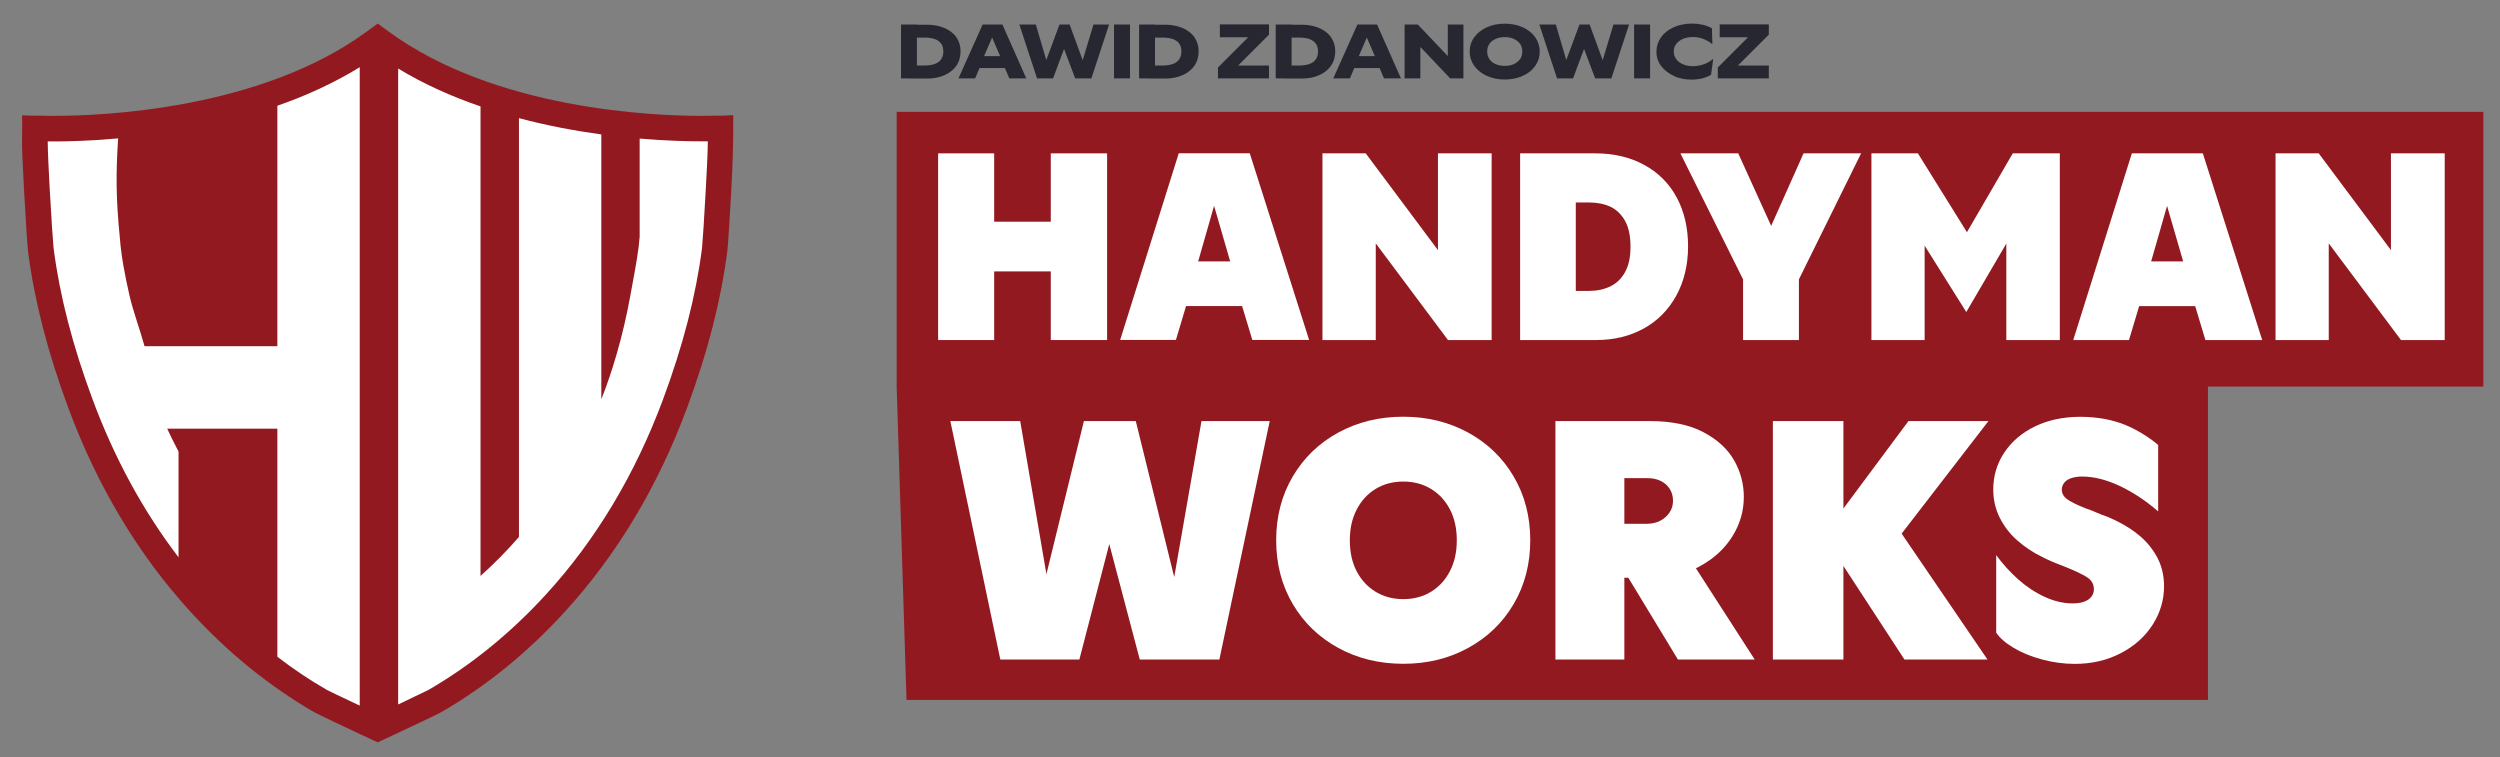 <?xml version="1.0" encoding="UTF-8"?> <svg xmlns="http://www.w3.org/2000/svg" id="Layer_1" data-name="Layer 1" version="1.1" viewBox="0 0 264.09 80"><rect x="0" y="0" width="264.09" height="80" fill="#808080" stroke="none"/><g><polygon points="3.14 13.59 13.02 13.07 27.64 10.17 39.9 5.03 50.44 9.31 56.1 10.83 64.76 12.67 75.79 13.59 75.79 21.89 73.74 37.57 64.76 55.56 55.7 66.29 44.11 75.24 38.5 76.16 28.57 70.63 16.45 58.52 9.46 45.4 6.19 33.98 4.06 24 3.14 13.59" fill="#fff" stroke-width="0"></polygon><path d="M77.47,12.16l-1.11.06h-.95s-.49.02-1.35.02c-4.9,0-21.75-.64-33.02-8.92l-1.14-.83-1.14.83C27.5,11.6,10.64,12.24,5.74,12.24c-.86,0-1.33-.02-1.35-.02h-.04s-.92,0-.92,0l-1.1-.04s.03,1.25,0,2.41c-.02.96.05,2.57.21,5.49.14,2.57.35,5.89.42,6.47.68,5.25,2.08,10.68,4.27,16.58,3.06,8.24,7.39,15.47,12.88,21.48,3.93,4.31,8.34,7.88,13.09,10.63.38.22,3.85,1.85,5.88,2.8l.82.38.82-.38c2.03-.95,5.49-2.58,5.87-2.8,4.76-2.74,9.16-6.32,13.09-10.63,5.49-6.01,9.82-13.23,12.88-21.48,2.19-5.9,3.59-11.33,4.27-16.58.07-.58.29-3.89.42-6.47.17-3.15.19-4.78.2-5.7.01-.98.01-2.22.01-2.22ZM38,74.54c-2.19-1.03-3.22-1.53-3.45-1.65-1.81-1.04-3.56-2.21-5.25-3.51v-24.1h-11.64c.34.74.7,1.46,1.07,2.17l.13.25v11.17c-3.74-4.89-6.78-10.49-9.08-16.68-2.12-5.71-3.47-10.94-4.12-15.99-.05-.43-.25-3.32-.41-6.26-.09-1.68-.2-3.84-.21-5,.2,0,.43,0,.7,0,1.41,0,3.79-.05,6.74-.32-.24,3.66-.24,6.26.18,10.5.15,1.99.56,4.07,1,6.01.41,1.81,1.12,3.66,1.61,5.44h14.03V11.17c2.99-1.04,5.95-2.38,8.7-4.07v67.44ZM42.06,7.24c2.75,1.67,5.72,2.98,8.7,4v49.6c1.44-1.29,2.8-2.67,4.06-4.12V12.48c3.03.81,6,1.35,8.7,1.72v27.99c.61-1.55,1.15-3.15,1.62-4.78.59-2.03,1.08-4.14,1.46-6.26.08-.45.16-.89.24-1.31.34-1.84.63-3.43.73-4.82v-.07s0-10.31,0-10.31c2.84.24,5.12.29,6.5.29.27,0,.5,0,.7,0,0,1.16-.12,3.32-.21,5-.15,2.86-.35,5.83-.4,6.27-.65,5.05-2,10.28-4.12,15.99-2.94,7.91-7.09,14.84-12.35,20.59-3.74,4.09-7.92,7.49-12.43,10.1-.1.05-.62.31-3.2,1.54V7.24Z" fill="#931921" stroke-width="0"></path></g><g><g><polygon points="262.33 11.82 94.72 11.82 94.72 40.84 95.76 73.94 233.24 73.94 233.24 40.84 262.33 40.84 262.33 11.82" fill="#931921" stroke-width="0"></polygon><g><g><polygon points="105.02 28.67 111 28.67 111 35.92 116.95 35.92 116.95 16.2 111 16.2 111 23.42 105.02 23.42 105.02 16.2 99.1 16.2 99.1 35.92 105.02 35.92 105.02 28.67" fill="#fff" stroke-width="0"></polygon><path d="M125.29,32.33h5.92l1.08,3.58h6l-6.27-19.72h-7.5l-6.19,19.72h5.89l1.07-3.58ZM126.57,27.61l1.68-5.87,1.7,5.87h-3.38Z" fill="#fff" stroke-width="0"></path><polygon points="145.33 25.71 152.96 35.92 157.57 35.92 157.57 16.2 151.9 16.2 151.9 26.42 144.27 16.2 139.7 16.2 139.7 35.92 145.33 35.92 145.33 25.71" fill="#fff" stroke-width="0"></polygon><path d="M166.45,35.92h2.17c1.88,0,3.56-.41,5.02-1.22,1.47-.81,2.61-1.97,3.44-3.48.82-1.5,1.24-3.24,1.24-5.21s-.41-3.7-1.22-5.19c-.81-1.48-1.96-2.62-3.45-3.42-1.48-.8-3.19-1.2-5.11-1.2h-7.96v19.72h5.87ZM167.87,21.39c.87,0,1.62.15,2.27.46.64.31,1.15.81,1.53,1.49.38.69.57,1.59.57,2.72s-.19,1.98-.57,2.67c-.38.7-.9,1.2-1.56,1.52-.66.32-1.41.48-2.24.48h-1.41v-9.34h1.41Z" fill="#fff" stroke-width="0"></path><polygon points="190.03 35.92 190.03 29.51 196.6 16.2 190.52 16.2 187.1 23.86 183.62 16.2 177.51 16.2 184.13 29.51 184.13 35.92 190.03 35.92" fill="#fff" stroke-width="0"></polygon><polygon points="207.78 24.53 202.6 16.2 197.69 16.2 197.69 35.92 203.31 35.92 203.31 25.95 207.71 32.96 211.94 25.73 211.94 35.92 217.59 35.92 217.59 16.2 212.62 16.2 207.78 24.53" fill="#fff" stroke-width="0"></polygon><path d="M225.2,16.2l-6.19,19.72h5.89l1.07-3.58h5.92l1.08,3.58h6l-6.27-19.72h-7.5ZM230.62,27.61h-3.38l1.68-5.86,1.7,5.86Z" fill="#fff" stroke-width="0"></path><polygon points="252.57 16.2 252.57 26.42 244.94 16.2 240.38 16.2 240.38 35.92 246 35.92 246 25.71 253.63 35.92 258.25 35.92 258.25 16.2 252.57 16.2" fill="#fff" stroke-width="0"></polygon></g><g><polygon points="124.04 60.96 119.98 44.48 114.5 44.48 110.54 60.65 107.77 44.48 100.39 44.48 105.67 69.67 114.02 69.67 117.18 57.47 120.4 69.67 128.81 69.67 134.13 44.48 126.92 44.48 124.04 60.96" fill="#fff" stroke-width="0"></polygon><path d="M155.08,45.69c-2.04-1.11-4.32-1.67-6.85-1.67s-4.81.56-6.85,1.67c-2.04,1.11-3.64,2.65-4.81,4.63-1.17,1.98-1.76,4.23-1.76,6.75s.59,4.77,1.76,6.75c1.17,1.98,2.78,3.52,4.81,4.63,2.04,1.11,4.32,1.67,6.85,1.67s4.81-.55,6.85-1.67c2.04-1.11,3.64-2.65,4.81-4.63,1.17-1.98,1.76-4.23,1.76-6.75s-.59-4.77-1.76-6.75c-1.17-1.98-2.78-3.52-4.81-4.63ZM153.17,60.32c-.48.94-1.15,1.67-2,2.19-.85.52-1.83.78-2.93.78s-2.08-.26-2.93-.78c-.85-.52-1.52-1.24-2-2.17-.48-.92-.72-2.01-.72-3.26s.24-2.31.72-3.24c.48-.94,1.15-1.67,2-2.19.85-.52,1.83-.78,2.93-.78s2.08.26,2.93.78c.85.52,1.52,1.24,2,2.17.48.93.72,2.01.72,3.26s-.24,2.31-.72,3.24Z" fill="#fff" stroke-width="0"></path><path d="M179.5,59.85c1.48-.79,2.64-1.83,3.47-3.14.83-1.31,1.24-2.71,1.24-4.22,0-1.36-.34-2.65-1.02-3.85-.68-1.2-1.76-2.2-3.24-2.98-1.48-.79-3.39-1.18-5.71-1.18h-9.93v25.19h7.28v-8.64h.42l5.24,8.64h8.11l-6.21-9.64c.12-.06.24-.11.36-.18ZM175.4,50.79c.4.19.72.46.97.83.24.37.36.8.36,1.28s-.12.87-.36,1.23c-.24.36-.56.65-.97.87-.4.22-.88.33-1.43.33h-2.38v-4.82h2.45c.51,0,.96.09,1.36.28Z" fill="#fff" stroke-width="0"></path><polygon points="201.6 44.48 194.73 53.72 194.73 44.48 187.28 44.48 187.28 69.67 194.73 69.67 194.73 59.78 201.18 69.67 209.95 69.67 200.88 56.37 210.05 44.48 201.6 44.48" fill="#fff" stroke-width="0"></polygon><path d="M225.64,56.28c-.87-.65-1.86-1.2-2.97-1.67-.46-.16-.84-.31-1.16-.45-.31-.14-.7-.29-1.16-.45-.94-.37-1.6-.69-1.98-.97s-.57-.62-.57-1.04c0-.25.09-.49.26-.71.17-.22.43-.38.76-.49.33-.1.71-.16,1.12-.16,1.24,0,2.56.33,3.97.99,1.4.66,2.76,1.56,4.07,2.69v-7.01c-.69-.62-2.14-1.59-3.54-2.15-1.39-.55-2.96-.83-4.71-.83s-3.38.34-4.76,1.01c-1.38.67-2.46,1.59-3.24,2.76-.78,1.17-1.17,2.47-1.17,3.9,0,1.09.23,2.09.69,3,.46.91,1.07,1.71,1.85,2.39.77.68,1.65,1.27,2.64,1.75.57.3,1.36.64,2.35,1.01,1.1.44,1.9.82,2.38,1.13.48.31.72.73.72,1.27,0,.3-.09.57-.28.8-.18.23-.44.4-.78.52-.33.12-.73.17-1.19.17-.97,0-1.95-.23-2.95-.69-1-.46-1.94-1.08-2.81-1.86-.87-.78-1.64-1.63-2.31-2.55v8.19c.37.56.98,1.09,1.83,1.6.85.51,1.85.92,3,1.23,1.15.31,2.3.47,3.45.47,1.82,0,3.44-.38,4.88-1.13,1.44-.75,2.56-1.75,3.36-3,.8-1.25,1.21-2.6,1.21-4.06,0-1.23-.28-2.31-.83-3.26-.55-.95-1.27-1.75-2.14-2.39Z" fill="#fff" stroke-width="0"></path></g></g></g><g><path d="M95.18,2.59h1.68v5.69h-1.68V2.59ZM96.09,6.92h1.56c.41,0,.76-.05,1.06-.15s.53-.26.69-.48c.16-.22.25-.5.25-.85s-.08-.63-.24-.84c-.16-.22-.39-.38-.68-.48-.29-.1-.66-.15-1.11-.15h-1.52v-1.36h1.78c.7,0,1.32.11,1.87.34.54.23.97.55,1.27.98.3.43.45.92.45,1.49s-.15,1.1-.45,1.53c-.3.43-.73.77-1.27,1-.54.24-1.16.35-1.84.35h-1.82v-1.36Z" fill="#272731" stroke-width="0"></path><path d="M103.81,2.59h2.08l2.52,5.69h-1.79l-.8-1.87-.05-.2-1.32-3.07h.71l-1.33,3.07-.03.2-.79,1.87h-1.76l2.55-5.69ZM103.38,5.93h2.99l.03,1.26h-3.1l.09-1.26Z" fill="#272731" stroke-width="0"></path><path d="M107.7,2.59h1.72l1.18,4.01h-.17l1.49-4.01h1.07l1.47,4.01h-.16l1.21-4.01h1.65l-1.87,5.69h-1.71l-1.4-3.69h.44l-1.38,3.69h-1.69l-1.87-5.69Z" fill="#272731" stroke-width="0"></path><path d="M117.68,2.59h1.69v5.69h-1.69V2.59Z" fill="#272731" stroke-width="0"></path><path d="M120.33,2.59h1.68v5.69h-1.68V2.59ZM121.24,6.92h1.56c.41,0,.76-.05,1.06-.15s.53-.26.69-.48c.16-.22.25-.5.25-.85s-.08-.63-.24-.84c-.16-.22-.39-.38-.68-.48-.29-.1-.66-.15-1.11-.15h-1.52v-1.36h1.78c.7,0,1.32.11,1.87.34.54.23.97.55,1.27.98.3.43.45.92.45,1.49s-.15,1.1-.45,1.53c-.3.43-.73.77-1.27,1-.54.24-1.16.35-1.84.35h-1.82v-1.36Z" fill="#272731" stroke-width="0"></path><path d="M128.66,7.13l3.57-3.57.18.38h-3.55v-1.36h5.19v1.08l-3.64,3.64-.4-.38h4.04v1.36h-5.39v-1.15Z" fill="#272731" stroke-width="0"></path><path d="M134.76,2.59h1.68v5.69h-1.68V2.59ZM135.67,6.92h1.56c.41,0,.76-.05,1.06-.15.3-.1.53-.26.69-.48.17-.22.25-.5.25-.85s-.08-.63-.24-.84-.39-.38-.68-.48c-.29-.1-.66-.15-1.11-.15h-1.52v-1.36h1.78c.7,0,1.32.11,1.87.34.54.23.97.55,1.27.98.3.43.45.92.45,1.49s-.15,1.1-.45,1.53c-.3.43-.73.77-1.27,1-.54.24-1.16.35-1.84.35h-1.82v-1.36Z" fill="#272731" stroke-width="0"></path><path d="M143.39,2.59h2.08l2.52,5.69h-1.79l-.8-1.87-.05-.2-1.32-3.07h.71l-1.32,3.07-.03.2-.79,1.87h-1.76l2.55-5.69ZM142.95,5.93h2.99l.03,1.26h-3.1l.09-1.26Z" fill="#272731" stroke-width="0"></path><path d="M148.39,2.59h1.38l3.5,3.68-.33.08v-3.76h1.65v5.69h-1.4l-3.5-3.69.35-.08v3.77h-1.66V2.59Z" fill="#272731" stroke-width="0"></path><path d="M157.07,8.02c-.56-.25-1-.61-1.33-1.05-.32-.45-.49-.96-.49-1.52s.16-1.07.49-1.52.77-.8,1.33-1.05c.56-.25,1.19-.38,1.89-.38s1.32.13,1.89.38c.56.25,1.01.61,1.32,1.05s.48.96.48,1.52-.16,1.07-.48,1.52c-.32.45-.76.8-1.32,1.05-.56.25-1.19.38-1.89.38s-1.32-.13-1.89-.38ZM159.92,6.77c.28-.13.5-.31.66-.53.16-.23.23-.49.23-.8s-.08-.57-.23-.8c-.16-.23-.38-.4-.66-.53-.28-.13-.6-.19-.96-.19s-.68.06-.97.19c-.28.13-.51.31-.66.53-.15.23-.23.49-.23.8s.08.57.23.8c.15.23.37.41.66.53.28.13.61.19.97.19s.68-.06.96-.19Z" fill="#272731" stroke-width="0"></path><path d="M162.63,2.59h1.72l1.18,4.01h-.17l1.49-4.01h1.07l1.47,4.01h-.16l1.21-4.01h1.65l-1.87,5.69h-1.71l-1.4-3.69h.44l-1.38,3.69h-1.69l-1.87-5.69Z" fill="#272731" stroke-width="0"></path><path d="M172.62,2.59h1.69v5.69h-1.69V2.59Z" fill="#272731" stroke-width="0"></path><path d="M176.83,8.02c-.56-.25-1.01-.6-1.35-1.04-.33-.44-.5-.95-.5-1.52s.16-1.05.47-1.5.76-.81,1.33-1.07c.57-.26,1.22-.4,1.97-.4.38,0,.74.04,1.1.12s.69.21.99.37l.05,1.69c-.31-.25-.64-.44-.99-.57-.34-.13-.7-.19-1.08-.19s-.69.06-1,.18c-.3.12-.55.3-.73.53-.19.23-.28.5-.28.81s.09.59.27.83.42.41.73.54.65.19,1.03.19.76-.07,1.14-.2c.38-.13.71-.33,1-.58l-.23,1.68c-.24.16-.53.28-.9.38-.36.09-.75.14-1.17.14-.69,0-1.31-.13-1.87-.38Z" fill="#272731" stroke-width="0"></path><path d="M181.46,7.13l3.57-3.57.18.38h-3.55v-1.36h5.19v1.08l-3.64,3.64-.4-.38h4.04v1.36h-5.39v-1.15Z" fill="#272731" stroke-width="0"></path></g></g></svg> 